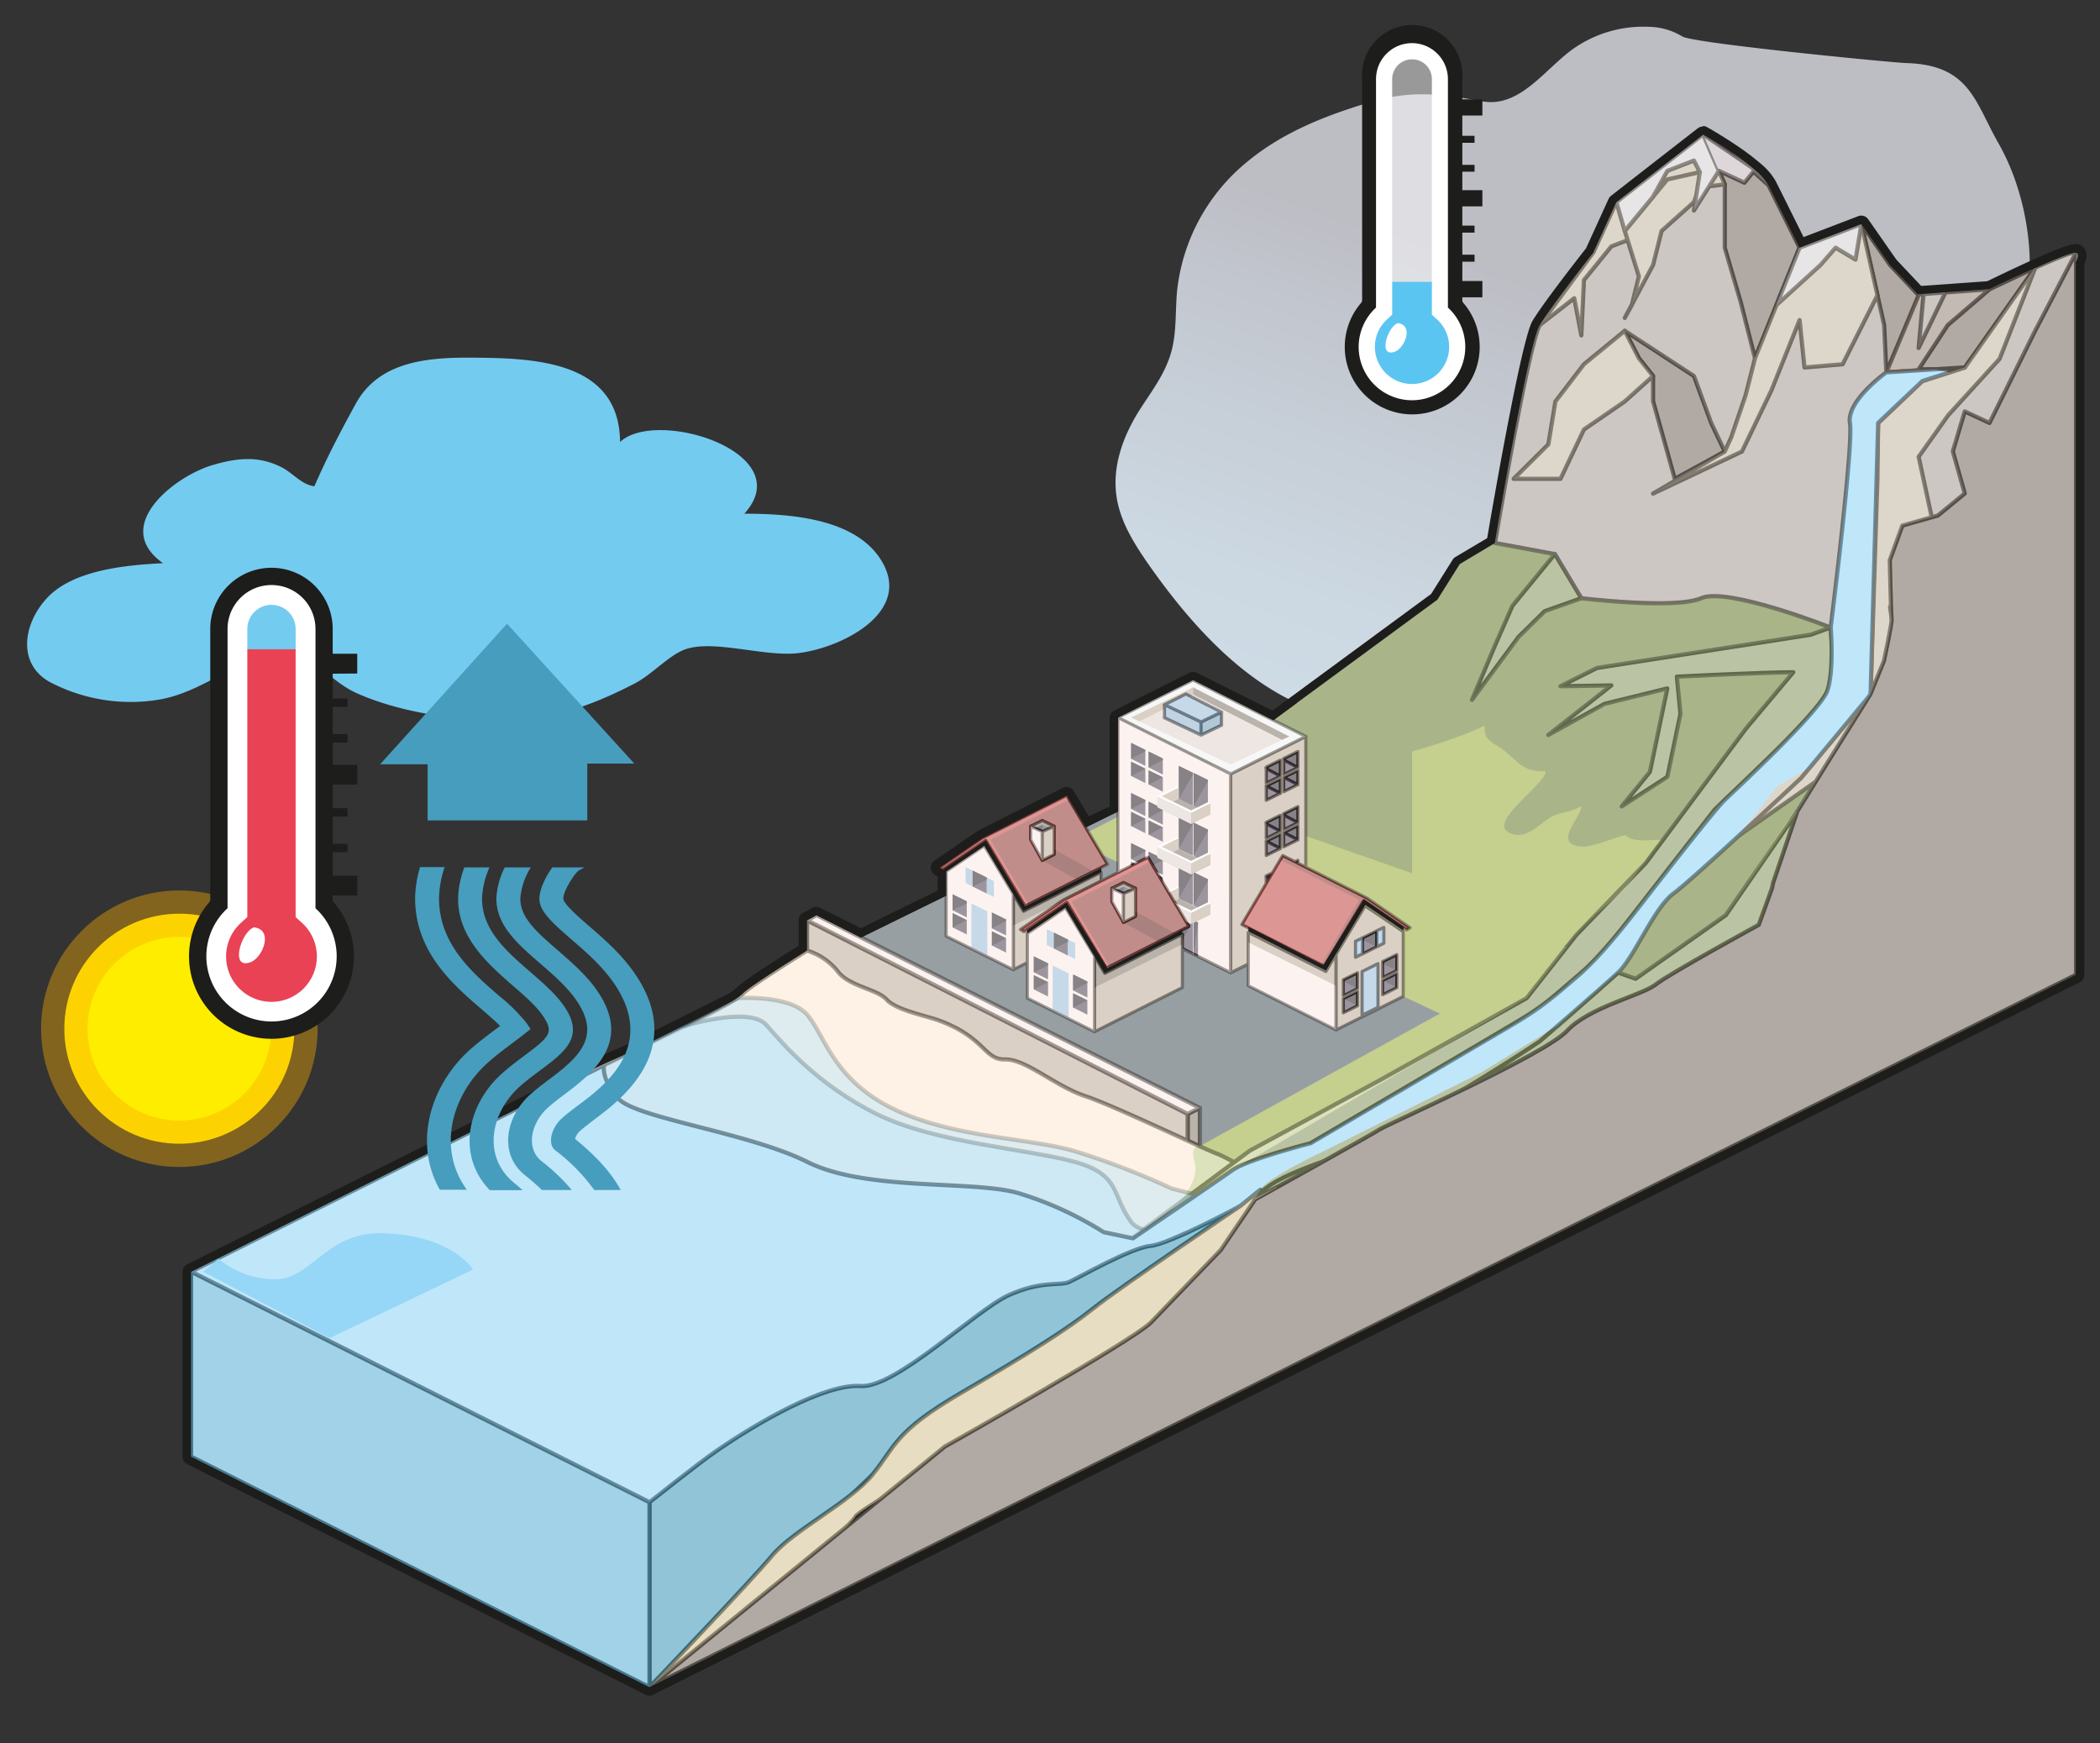 <svg xmlns="http://www.w3.org/2000/svg" xmlns:xlink="http://www.w3.org/1999/xlink" viewBox="0 0 501.49 416.3"><rect x="0" y="0" width="501.49" height="416.3" fill="#333333" stroke="none"/><defs><style>.cls-1{isolation:isolate;}.cls-2{fill:url(#Dégradé_sans_nom_31);}.cls-3{fill:#989fa2;}.cls-4{fill:#c1b19e;}.cls-5{fill:#faebe6;}.cls-6{fill:#c5cf8e;}.cls-7{fill:#a9b488;}.cls-8{fill:#8b8173;}.cls-9{fill:#fbe9d3;}.cls-10{fill:#aba29b;}.cls-11{fill:#8c9c69;}.cls-12,.cls-16{fill:#96d6f7;}.cls-13{fill:#9b8c81;}.cls-14{fill:#7c7067;}.cls-15{fill:#c7baa7;}.cls-16,.cls-26,.cls-44{opacity:0.5;}.cls-17{fill:#479dbd;}.cls-18{fill:#d6c79a;}.cls-19{fill:#63b4d9;}.cls-20{fill:#d7d4d4;}.cls-21{fill:#c6bcc0;}.cls-22{opacity:0.4;mix-blend-mode:multiply;}.cls-23,.cls-24,.cls-38,.cls-44{fill:#fff;}.cls-23,.cls-25,.cls-38,.cls-39{stroke:#1d1d1b;stroke-linecap:round;stroke-linejoin:round;}.cls-25,.cls-39,.cls-41{fill:none;}.cls-27{fill:#f2f2f2;}.cls-28{fill:#5b4f5d;}.cls-29{fill:#362e36;}.cls-30{fill:#e2d5d1;}.cls-31{fill:#a0c0da;}.cls-32{fill:#98b6cf;}.cls-33{fill:#7fa3bb;}.cls-34{fill:#c5524f;}.cls-35{fill:#98413d;}.cls-36{fill:#6f2f2a;}.cls-37{fill:#1d1d1b;}.cls-38,.cls-39{stroke-width:0.75px;}.cls-40{fill:#ffed00;}.cls-41{stroke:#f8ac00;stroke-miterlimit:10;stroke-opacity:0.4;stroke-width:11.1px;}.cls-42{fill:#74cbf0;}.cls-43{fill:#e94255;}.cls-45{fill:#5bc5f2;}</style><linearGradient id="Dégradé_sans_nom_31" x1="375.96" y1="230.95" x2="432.43" y2="40.51" gradientTransform="matrix(0.61, 0.02, 0.02, 0.68, 115.86, 35.88)" gradientUnits="userSpaceOnUse"><stop offset="0" stop-color="#cfdee9"/><stop offset="0.32" stop-color="#ccd8e2"/><stop offset="0.77" stop-color="#c3c8d0"/><stop offset="1" stop-color="#bdbdc4"/></linearGradient></defs><g class="cls-1"><g id="Calque_1" data-name="Calque 1"><path class="cls-2" d="M327.19,24.4c-10.45,3.13-20.85,7.13-29.49,14.35a46.09,46.09,0,0,0-16.61,30.76c-.43,4.64-.12,9.48-1.22,13.9-1.42,5.75-5,10.15-8,14.92-3.61,5.85-6.39,13.07-5.19,20.54.94,5.88,4.2,11,7.52,15.8,10.15,14.5,22.44,27.92,37.31,34a23.91,23.91,0,0,0,8.24,2.06c5.18.18,9.94-2.28,14.73-4.15,8-3.14,16.56-4.69,24.62-7.75,18.27-6.93,33.56-21.36,51.95-27.91,17.43-6.2-4.34-8.21,13.66-12.29,2.12-.48,11.85-8.9,13.15-10.84,1.64-2.44,15.54-7.71,15.09-10.93-1.62-11.36,7.68,20,4.12,9s24.07-8.12,27.48-39.88c.64-6-.49-19.78-7.29-31.74-5.7-10-6.88-18.76-22.08-19.18-2.9-.08-50.94-4.72-53.45-6.36a15.83,15.83,0,0,0-8.09-2.3,29.07,29.07,0,0,0-18.38,5.57C368.54,17,362.73,25.8,353.93,24.19,344.07,22.39,336.93,21.49,327.19,24.4Z"/><polygon class="cls-3" points="277.65 188.5 185.81 233.6 285.05 282.54 382.14 228.44 277.65 188.5 277.65 188.5"/><polygon class="cls-4" points="192.67 230.6 192.67 219.79 283.61 266.04 283.61 277.53 192.67 230.6"/><polygon class="cls-5" points="192.67 219.79 194.96 218.54 286.49 264.6 283.61 266.04 192.67 219.79"/><polygon class="cls-6" points="348.6 244.29 255.91 200.71 365.66 144.4 475.08 198.77 348.6 244.29"/><path class="cls-7" d="M371.26,132.34l-7.43-6.76-15.23,9.11-5.36,8.52-62.1,45.64,65.49,23s10.83,13.77,13,15.91,26.66,4.51,26.66,4.51l2.51,8.59,20.4-18,17.5-26.58,12.84-13.17,10.91-8.36,3.78-10L474,155.26Z"/><polygon class="cls-8" points="283.61 274.81 283.61 266.06 286.49 264.6 286.49 273.72 283.61 274.81"/><path class="cls-9" d="M192.67,227a15,15,0,0,1,7.29,4.94c2.61,3.62,9.42,4.25,11.72,6.79s9.51,3.88,12.5,5c11,4.07,10.73,9.43,15.73,9.28s11.79,6.27,19.13,8.75,26.65,11.86,31.64,13.81,22.15,13.29,26.67,14.85,13.74,4.3,13.74,4.3L190.58,329.86l-63.3-44.15,7.63-26.57s3-2.29,11.91-6.25c19.7-8.73,29-14,30.57-15.68S192.67,227,192.67,227Z"/><path class="cls-10" d="M357,129.69s8-47.55,10.69-52,12.82-17.36,12.82-17.36l5.47-12,20.71-16.15s13.29,7.42,15.63,12.11,7.42,14.93,7.42,14.93l14.77-5.65,10.83,17,19.78-1.42s18.7-9.2,20.66-8.81-2,5.06-2,5.06-12.39,54.84-18.7,60.24S474,155.26,474,155.26l-4.3,7.49L438.3,167l-1.17-17.1s-24.62-9.73-30.87-7-28.68,0-28.68,0l-6.32-10.54Z"/><polygon class="cls-11" points="371.26 132.34 361.13 144.7 356.96 154.17 351.46 167.16 362.6 152.09 368.84 145.97 377.58 142.88 371.26 132.34"/><path class="cls-11" d="M381.35,159.53l51-7.92,4.79-1.74L438.3,167s-5.08-5.7-6.55-6.29-31.36.94-31.36.94l.86,8.84-3.12,15.07-10.92,7.08,6.74-8.24,4.18-20-15,3.7-13.41,7.42,15.05-11.83-12.15.2Z"/><polygon class="cls-11" points="438.3 166.97 430.88 172.76 409.39 193.4 382.14 228.44 367.65 240.86 345.31 254.06 309.94 274.81 294.31 279.46 258.91 304.07 298.4 274.81 329.47 257.97 364.52 238.37 376.38 223.29 392.98 206.1 416.81 174.11 433.56 154.17 438.3 166.97"/><path class="cls-6" d="M355.4,225.6l1.56,9.2-70.47,38.92s-2.45-.42-1.22,3.81c3,10.52-26.36,26.54-26.36,26.54l35.4-24.61,70.21-41.09,9.64-12.25-18.35-2.83Z"/><path class="cls-12" d="M450.41,89s-9.55,6.8-8.68,12.11-4.6,48.81-4.6,48.81.84,10.13-.77,15-22.29,24-24.63,26.28S398.56,207.32,393.4,214s-11.15,14.39-16.68,19.13-8.39,7.36-15.6,11.63-48.2,28.34-48.2,28.34-14.91,3.83-18.61,6.4-45.09,30.87-45.09,30.87l1.64.41a338.25,338.25,0,0,1,35.44-17.59c19.47-8.2,9.45-8.55,29.12-15.62s52.23-28.87,52.23-28.87,14.78-12.78,18.68-16.39,8.6-15.5,13.29-18.93,30.47-27.6,30.47-27.6l16.56-19.89,1.81-64.79,10.55-10,10.16-3.27Z"/><polygon class="cls-13" points="450.41 88.95 455.3 70.52 459.31 70.23 458.13 83.12 464.53 69.85 475.08 69.09 469.17 87.78 450.41 88.95"/><polygon class="cls-14" points="465.1 77.64 458.13 88.22 462.14 88.22 465.54 88.95 469.17 87.78 485.99 63.95 475.08 69.09 465.1 77.64"/><polygon class="cls-14" points="406.65 32.13 411.83 44.05 411.83 59.17 415.64 72.17 419.05 85.59 429.7 59.17 422.28 44.24 413.36 36.28 406.65 32.13"/><polygon class="cls-14" points="444.47 53.52 449.89 77.64 450.41 88.95 458.13 70.52 451.3 63.29 444.47 53.52"/><polygon class="cls-14" points="387.95 79.02 404.48 89.82 408.6 101.06 411.83 107.85 399.89 114.38 394.71 95.81 394.71 89.82 391.33 85.59 387.95 79.02"/><polygon class="cls-15" points="387.95 79.02 378.2 87.01 371.39 95.9 369.7 106.14 361.42 114.38 372.6 114.38 378.2 102.59 387.95 95.9 394.71 89.82 391.33 85.59 387.95 79.02"/><polygon class="cls-15" points="411.83 44.05 398.12 45.8 391.33 56.35 384.75 58.86 378.2 66.9 377.58 80.12 375.89 71.23 367.65 77.64 380.47 60.28 385.94 48.28 406.65 32.13 411.83 44.05"/><polygon class="cls-15" points="387.95 55.18 391.33 66.02 389.64 72.87 387.95 75.94 394.71 63.29 396.74 55.18 404.48 48.28 407.24 40.82 398.12 42.87 387.95 55.18"/><polygon class="cls-15" points="429.7 59.17 419.05 85.59 416.81 94.43 413.38 104.45 411.83 107.85 394.71 117.89 415.93 107.85 422.96 93.26 429.7 76.45 430.88 87.78 439.97 87.01 448.29 70.52 444.47 53.52 429.7 59.17"/><polygon class="cls-15" points="469.17 87.78 459.01 91.05 448.46 101.06 448.29 114.38 446.65 165.85 454.27 164.82 451.3 145.03 457.91 129.03 462.75 130.49 458.13 109.1 465.16 99.21 477.47 85.7 485.99 63.95 469.17 87.78"/><polygon class="cls-15" points="446.65 165.85 432.05 183.39 429.56 184.83 424.39 187.82 415.14 199.61 450.5 174.78 454.27 164.82 450.41 160.25 446.65 165.85"/><path class="cls-11" d="M412.08,218.58l-21.54,15.18-4.21-1.49L372,244.89l-18.35,11.26-37.37,18.66s-13.82,6.54-15.36,9.34a9.6,9.6,0,0,1-4.81,3.9h0l14.43-7.47L420,226.75l9.27-33Z"/><path class="cls-6" d="M337.21,209.19c1.83.94,3.74,3.19,5.66,4.72,2.42,1.92,3.68,4.65,5.8,6.77,4.44,4.45,9.95,4.39,15.67,5.92,7.4,2,7.92.87,12.61-4.29,3.42-3.76,8-6.81,11.26-10.53,3.13-3.54,5.35-7.7,8.53-11.18-2.54-.16-6.67.77-8.56-1.19-2.63.56-8.1,3.07-10.8,2.74-6.6-.8.09-6.6.3-9.72-1.8,1.3-4.05,1.35-6.22,2.17-3.11,1.17-6,5.5-9.81,4.68-8.35-1.82,7.54-11.79,7.47-15.13-5.26.36-6.6-2.29-9.89-4.91-2.34-1.86-5.19-2.27-4.63-6-5.75,2.94-17.39,6.23-17.39,6.23Z"/><path class="cls-16" d="M176.27,238.37s12.24-.81,16.4,3.92,6.11,15.27,20.18,22.31,32.37,7.12,43.34,10.21a179.61,179.61,0,0,1,23.56,9.05l16.36,4.19L155.05,358.78,45.58,303.72Z"/><path class="cls-16" d="M162.41,245.3s16.39-5.25,20.55-.52S195.16,259,209.23,266s36.51,8.4,47.48,11.49,8.61,7.84,13.37,14.29,26-3.77,26-3.77L155.05,358.78,45.58,303.72Z"/><path class="cls-12" d="M144.13,254.45s-.79,3.18,3.37,7.91,31.11,8.13,45.17,15.17,39.3,4.32,50.27,7.41a83.4,83.4,0,0,1,20.5,9.37l14.21,3-122.6,61.48L45.58,303.72Z"/><path class="cls-17" d="M296.11,288.05s-16.74,9.08-21.43,9.52-17.22,7.64-19.41,8.62-6.63-.4-14.45,3.16-27,22.27-35.39,21.68-24.43,8.6-34.59,15.63c-4.24,2.94-15.79,12.12-15.79,12.12v44.15s49.79-47.48,53.31-50.8,6-11.33,24.42-19.34,26.57-12.5,29.89-17.19S296.11,288.05,296.11,288.05Z"/><path class="cls-18" d="M155.05,402.93s24.2-25.31,29.28-31.41,18.46-12.62,24-19.39,5.11-10.16,21.21-19.53,25.4-15.24,31.49-20.13,35.05-24.42,35.05-24.42l4.81-3.9s-13.08,24.65-14.43,26.59S273.1,326.37,266,329.09s-31.12,9.75-38,16.4-23.12,15.24-23.81,16.8-31.27,31.72-34,33.1Z"/><path class="cls-14" d="M486,79l-10.9,22-5.91-2.75-2.85,9.53,2.85,10-6.42,5.28-8.48,2.41-3,8.25s.29,13.14.43,14.08-1.84,10-1.84,10l-3.24,8-10.3,16.42-7.12,11.49-5.78,17.05-.3,1.38L420,220.88s-21.45,11.72-24.61,14.24-15.87,5.38-21.19,11.08-43,22.35-44.69,23.5-29.78,16.76-29.78,16.76l-8.23,12.09S279,311.5,274.84,315.8s-49.26,29.69-49.26,29.69l-70.53,57.44L495.74,232.79V60.28Z"/><polygon class="cls-19" points="45.58 303.72 45.58 347.87 155.05 402.93 155.05 358.78 45.58 303.72"/><polygon class="cls-20" points="406.65 32.13 393.79 42.16 385.94 48.28 387.95 55.18 394.71 46.99 398.13 40.82 404.48 38.37 405.88 41.13 404.48 50.3 410.43 40.82 406.65 32.13"/><polyline class="cls-21" points="410.43 40.82 416.52 43.65 419.05 40.55 406.65 32.13"/><polygon class="cls-20" points="429.7 59.17 424.18 72.87 434.71 63.29 438.3 59.17 443.05 62.03 444.47 53.52 429.7 59.17"/><g class="cls-22"><polygon class="cls-23" points="192.72 230.58 192.72 219.76 283.66 266.02 283.66 277.51 192.72 230.58"/><polygon class="cls-24" points="192.72 219.76 195.01 218.52 286.54 264.58 283.66 266.02 192.72 219.76"/><polygon class="cls-25" points="192.72 219.76 195.01 218.52 286.54 264.58 283.66 266.02 192.72 219.76"/><polygon class="cls-23" points="283.66 274.78 283.66 266.03 286.54 264.58 286.54 273.69 283.66 274.78"/><path class="cls-23" d="M192.72,227A15.13,15.13,0,0,1,200,231.9c2.61,3.63,9.42,4.26,11.72,6.8s9.51,3.88,12.5,5C235.28,247.76,235,253.11,240,253s11.79,6.27,19.13,8.75,26.65,11.86,31.64,13.82,22.15,13.28,26.67,14.84,13.74,4.3,13.74,4.3L190.63,329.84l-63.3-44.15L135,259.12s3-2.3,11.91-6.26c19.7-8.73,29-14,30.57-15.67S192.72,227,192.72,227Z"/><path class="cls-24" d="M357,129.67s8-47.56,10.69-52,12.82-17.37,12.82-17.37l5.47-12L406.7,32.1S420,39.53,422.33,44.22s7.42,14.92,7.42,14.92l14.77-5.65,10.83,17,19.78-1.42s18.7-9.21,20.66-8.82-2,5.07-2,5.07-12.39,54.83-18.7,60.23-1.06,29.68-1.06,29.68l-4.3,7.5-31.42,4.21-1.17-17.09s-24.62-9.73-30.87-7-28.68,0-28.68,0l-6.32-10.54Z"/><path class="cls-25" d="M357,129.67s8-47.56,10.69-52,12.82-17.37,12.82-17.37l5.47-12L406.7,32.1S420,39.53,422.33,44.22s7.42,14.92,7.42,14.92l14.77-5.65,10.83,17,19.78-1.42s18.7-9.21,20.66-8.82-2,5.07-2,5.07-12.39,54.83-18.7,60.23-1.06,29.68-1.06,29.68l-4.3,7.5-31.42,4.21-1.17-17.09s-24.62-9.73-30.87-7-28.68,0-28.68,0l-6.32-10.54Z"/><polygon class="cls-24" points="371.31 132.31 361.18 144.67 357.01 154.14 351.51 167.14 362.65 152.07 368.89 145.95 377.63 142.85 371.31 132.31"/><polygon class="cls-25" points="371.31 132.31 361.18 144.67 357.01 154.14 351.51 167.14 362.65 152.07 368.89 145.95 377.63 142.85 371.31 132.31"/><path class="cls-23" d="M437.18,149.85l-4.79,1.73-51,7.93-8.75,4.37,12.15-.2-15.05,11.84,13.41-7.43,15-3.69L394,184.34l-6.74,8.24,10.92-7.08,3.12-15.06-.86-8.85s19.56-1,27.81-1.06l-11.39,13.56-23.83,32-16.6,17.19-11.86,15.08-35.05,19.59-31.07,16.84L259,304.05l35.4-24.62L310,274.78,345.36,254l22.34-13.21,14.49-12.42,27.25-35,21.49-20.63,7.42-5.8Z"/><polygon class="cls-24" points="450.46 88.92 455.35 70.49 459.36 70.2 458.18 83.1 464.58 69.83 475.13 69.07 469.22 87.76 450.46 88.92"/><polygon class="cls-25" points="450.46 88.92 455.35 70.49 459.36 70.2 458.18 83.1 464.58 69.83 475.13 69.07 469.22 87.76 450.46 88.92"/><polygon class="cls-23" points="465.14 77.62 458.18 88.19 462.19 88.19 465.59 88.92 469.22 87.76 486.04 63.92 475.13 69.07 465.14 77.62"/><polygon class="cls-23" points="406.7 32.1 411.88 44.02 411.88 59.15 415.69 72.14 419.1 85.56 429.75 59.15 422.33 44.22 413.41 36.25 406.7 32.1"/><polygon class="cls-23" points="444.52 53.49 449.94 77.62 450.46 88.92 458.18 70.49 451.35 63.27 444.52 53.49"/><polygon class="cls-23" points="388 79 404.52 89.8 408.65 101.03 411.88 107.83 399.94 114.35 394.76 95.79 394.76 89.8 391.38 85.56 388 79"/><polygon class="cls-23" points="388 79 378.25 86.99 371.44 95.87 369.75 106.12 361.47 114.35 372.65 114.35 378.25 102.57 388 95.87 394.76 89.8 391.38 85.56 388 79"/><polygon class="cls-23" points="411.88 44.02 398.17 45.78 391.38 56.33 384.8 58.83 378.25 66.88 377.63 80.1 375.94 71.21 367.7 77.62 380.52 60.25 385.99 48.25 406.7 32.1 411.88 44.02"/><polygon class="cls-23" points="388 55.16 391.38 66 389.69 72.84 388 75.92 394.76 63.27 396.79 55.16 404.52 48.25 407.29 40.8 398.17 42.85 388 55.16"/><polygon class="cls-23" points="429.75 59.15 419.1 85.56 416.86 94.4 413.43 104.43 411.88 107.83 394.76 117.87 415.98 107.83 423.01 93.24 429.75 76.42 430.93 87.76 440.02 86.99 448.34 70.49 444.52 53.49 429.75 59.15"/><polygon class="cls-23" points="469.22 87.76 459.06 91.02 448.51 101.03 448.34 114.35 446.7 165.82 454.32 164.8 451.35 145.01 457.96 129 462.8 130.47 458.18 109.08 465.21 99.19 477.52 85.68 486.04 63.92 469.22 87.76"/><polygon class="cls-23" points="446.7 165.82 432.1 183.36 429.62 184.8 424.44 187.8 415.19 199.59 450.55 174.76 454.32 164.8 450.46 160.23 446.7 165.82"/><path class="cls-23" d="M412.13,218.55l-21.54,15.18-4.21-1.48-14.33,12.61L353.7,256.12l-37.37,18.66s-13.82,6.55-15.36,9.34a9.54,9.54,0,0,1-4.81,3.9h0l14.43-7.47L420,226.72l9.27-33Z"/><path class="cls-23" d="M278,290.81l-19,13.24S270.14,298,278,290.81Z"/><g class="cls-26"><path class="cls-24" d="M176.32,238.35s12.24-.82,16.4,3.92,6.11,15.26,20.18,22.31,32.37,7.11,43.34,10.2a179.61,179.61,0,0,1,23.56,9.05L296.16,288,155.1,358.76,45.63,303.69Z"/><path class="cls-25" d="M176.32,238.35s12.24-.82,16.4,3.92,6.11,15.26,20.18,22.31,32.37,7.11,43.34,10.2a179.61,179.61,0,0,1,23.56,9.05L296.16,288,155.1,358.76,45.63,303.69Z"/></g><g class="cls-26"><path class="cls-24" d="M162.46,245.28s16.39-5.26,20.55-.52S195.21,259,209.28,266s36.51,8.4,47.48,11.49,8.61,7.83,13.37,14.29,26-3.78,26-3.78L155.1,358.76,45.63,303.69Z"/><path class="cls-25" d="M162.46,245.28s16.39-5.26,20.55-.52S195.21,259,209.28,266s36.51,8.4,47.48,11.49,8.61,7.83,13.37,14.29,26-3.78,26-3.78L155.1,358.76,45.63,303.69Z"/></g><path class="cls-24" d="M450.46,88.92s-9.55,6.8-8.68,12.11-4.6,48.82-4.6,48.82.84,10.12-.77,15-22.29,24-24.63,26.28-13.17,16.18-18.33,22.82-11.15,14.38-16.68,19.12-8.39,7.37-15.6,11.63S313,273,313,273s-14.91,3.82-18.61,6.39c-1.84,1.29-13.05,9-23.83,16.33l-7-1.48a83.58,83.58,0,0,0-20.5-9.36c-11-3.09-36.2-.37-50.27-7.41s-41-10.44-45.17-15.17-3.37-7.92-3.37-7.92L45.63,303.69,155.1,358.76l95.81-48.05h0l26.79-13.43-.49-.11c2.92-1.35,6-2.71,9.14-4,19.47-8.21,9.45-8.55,29.12-15.62s52.23-28.87,52.23-28.87,14.78-12.78,18.68-16.39,8.6-15.51,13.29-18.94,30.47-27.59,30.47-27.59l16.56-19.9L448.51,101l10.55-10,10.16-3.26Z"/><path class="cls-25" d="M450.46,88.92s-9.55,6.8-8.68,12.11-4.6,48.82-4.6,48.82.84,10.12-.77,15-22.29,24-24.63,26.28-13.17,16.18-18.33,22.82-11.15,14.38-16.68,19.12-8.39,7.37-15.6,11.63S313,273,313,273s-14.91,3.82-18.61,6.39c-1.84,1.29-13.05,9-23.83,16.33l-7-1.48a83.58,83.58,0,0,0-20.5-9.36c-11-3.09-36.2-.37-50.27-7.41s-41-10.44-45.17-15.17-3.37-7.92-3.37-7.92L45.63,303.69,155.1,358.76l95.81-48.05h0l26.79-13.43-.49-.11c2.92-1.35,6-2.71,9.14-4,19.47-8.21,9.45-8.55,29.12-15.62s52.23-28.87,52.23-28.87,14.78-12.78,18.68-16.39,8.6-15.51,13.29-18.94,30.47-27.59,30.47-27.59l16.56-19.9L448.51,101l10.55-10,10.16-3.26Z"/><path class="cls-23" d="M296.16,288s-16.74,9.08-21.43,9.53-17.22,7.64-19.41,8.61-6.63-.39-14.45,3.16-27,22.28-35.39,21.69-24.43,8.6-34.59,15.63c-4.24,2.93-15.79,12.12-15.79,12.12V402.9s49.79-47.47,53.31-50.79,6.05-11.33,24.42-19.34,26.57-12.51,29.89-17.19S296.16,288,296.16,288Z"/><path class="cls-23" d="M155.1,402.9s24.2-25.3,29.28-31.4,18.46-12.62,24-19.39,5.11-10.16,21.21-19.54,25.4-15.24,31.49-20.12S296.16,288,296.16,288l4.81-3.9s-13.08,24.66-14.43,26.59-13.39,15.63-20.46,18.36-31.12,9.75-38,16.39-23.12,15.25-23.81,16.81S173,394,170.18,395.36Z"/><path class="cls-23" d="M486,79l-10.9,22-5.91-2.75-2.85,9.54,2.85,10.05-6.42,5.27-8.48,2.41-3,8.25s.29,13.15.43,14.09-1.84,10-1.84,10l-3.24,7.95-10.3,16.43-7.12,11.48-5.78,17.06-.3,1.38L420,220.85s-21.45,11.72-24.61,14.25-15.87,5.37-21.19,11.07-42.95,22.35-44.69,23.51-29.78,16.75-29.78,16.75l-8.23,12.1s-12.45,12.94-16.62,17.24-49.26,29.69-49.26,29.69L155.1,402.9,495.79,232.77V60.25Z"/><polygon class="cls-23" points="45.63 303.69 45.63 347.84 155.1 402.9 155.1 358.75 45.63 303.69"/><polygon class="cls-23" points="406.7 32.1 393.84 42.13 385.99 48.25 388 55.16 394.76 46.97 398.18 40.8 404.52 38.34 405.93 41.1 404.52 50.28 410.48 40.8 406.7 32.1"/><polyline class="cls-23" points="410.48 40.8 416.57 43.63 419.1 40.52 406.7 32.1"/><polygon class="cls-23" points="429.75 59.15 424.23 72.84 434.76 63.27 438.35 59.15 443.1 62 444.52 53.49 429.75 59.15"/></g><polygon class="cls-5" points="293.91 232.29 266.96 218.81 284.89 209.85 311.84 223.32 293.91 232.29"/><polygon class="cls-27" points="293.91 184.84 266.96 171.36 284.89 162.4 311.84 175.88 293.91 184.84"/><polygon class="cls-5" points="266.96 171.36 266.96 218.81 293.91 232.29 293.91 184.84 266.96 171.36"/><polygon class="cls-4" points="293.91 184.84 293.91 232.29 311.84 223.32 311.84 175.88 293.91 184.84"/><polygon class="cls-28" points="270.12 181.21 270.12 177.41 273.51 179.08 273.51 182.91 270.12 181.21"/><polygon class="cls-28" points="270.12 185.31 270.12 181.9 273.51 183.56 273.51 187 270.12 185.31"/><polygon class="cls-29" points="270.12 181.21 273.51 179.42 273.51 179.08 270.12 177.41 270.12 181.21"/><polygon class="cls-29" points="270.12 181.9 270.12 185.31 273.51 183.56 270.12 181.9"/><polygon class="cls-28" points="270.12 193.18 270.12 189.38 273.51 191.04 273.51 194.88 270.12 193.18"/><polygon class="cls-28" points="270.12 197.27 270.12 193.87 273.51 195.53 273.51 198.97 270.12 197.27"/><polygon class="cls-29" points="270.12 193.18 273.51 191.39 273.51 191.04 270.12 189.38 270.12 193.18"/><polygon class="cls-29" points="270.12 193.87 270.12 197.27 273.51 195.53 270.12 193.87"/><polygon class="cls-28" points="270.12 205.15 270.12 201.35 273.51 203.01 273.51 206.84 270.12 205.15"/><polygon class="cls-28" points="270.12 209.24 270.12 205.84 273.51 207.5 273.51 210.94 270.12 209.24"/><polygon class="cls-29" points="270.12 205.15 273.51 203.36 273.51 203.01 270.12 201.35 270.12 205.15"/><polygon class="cls-29" points="270.12 205.84 270.12 209.24 273.51 207.5 270.12 205.84"/><polygon class="cls-28" points="270.12 216.77 270.12 212.97 273.51 214.63 273.51 218.46 270.12 216.77"/><polygon class="cls-29" points="270.12 216.77 273.51 214.98 273.51 214.63 270.12 212.97 270.12 216.77"/><polygon class="cls-28" points="274.3 183.27 274.3 179.47 277.69 181.13 277.69 184.97 274.3 183.27"/><polygon class="cls-28" points="274.3 187.36 274.3 183.96 277.69 185.62 277.69 189.06 274.3 187.36"/><polygon class="cls-29" points="274.3 183.27 277.69 181.48 277.69 181.13 274.3 179.47 274.3 183.27"/><polygon class="cls-29" points="274.3 183.96 274.3 187.36 277.69 185.62 274.3 183.96"/><polygon class="cls-28" points="309.95 183.28 309.95 179.48 306.56 181.15 306.56 184.97 309.95 183.28"/><polygon class="cls-28" points="309.95 187.37 309.95 183.97 306.56 185.63 306.56 189.07 309.95 187.37"/><polygon class="cls-29" points="309.95 183.28 306.56 181.49 306.56 181.15 309.95 179.48 309.95 183.28"/><polygon class="cls-29" points="309.95 183.97 309.95 187.37 306.56 185.63 309.95 183.97"/><polygon class="cls-28" points="305.77 185.34 305.77 181.54 302.38 183.21 302.38 187.03 305.77 185.34"/><polygon class="cls-28" points="305.77 189.43 305.77 186.03 302.38 187.69 302.38 191.13 305.77 189.43"/><polygon class="cls-29" points="305.77 185.34 302.38 183.55 302.38 183.21 305.77 181.54 305.77 185.34"/><polygon class="cls-29" points="305.77 186.03 305.77 189.43 302.38 187.69 305.77 186.03"/><polygon class="cls-28" points="309.95 196.45 309.95 192.65 306.56 194.32 306.56 198.15 309.95 196.45"/><polygon class="cls-28" points="309.95 200.55 309.95 197.14 306.56 198.81 306.56 202.24 309.95 200.55"/><polygon class="cls-29" points="309.95 196.45 306.56 194.66 306.56 194.32 309.95 192.65 309.95 196.45"/><polygon class="cls-29" points="309.95 197.14 309.95 200.55 306.56 198.81 309.95 197.14"/><polygon class="cls-28" points="305.77 198.51 305.77 194.71 302.38 196.38 302.38 200.21 305.77 198.51"/><polygon class="cls-28" points="305.77 202.61 305.77 199.2 302.38 200.87 302.38 204.3 305.77 202.61"/><polygon class="cls-29" points="305.77 198.51 302.38 196.72 302.38 196.38 305.77 194.71 305.77 198.51"/><polygon class="cls-29" points="305.77 199.2 305.77 202.61 302.38 200.87 305.77 199.2"/><polygon class="cls-28" points="309.95 209.28 309.95 205.48 306.56 207.14 306.56 210.97 309.95 209.28"/><polygon class="cls-28" points="309.95 213.37 309.95 209.97 306.56 211.63 306.56 215.07 309.95 213.37"/><polygon class="cls-29" points="309.95 209.28 306.56 207.49 306.56 207.14 309.95 205.48 309.95 209.28"/><polygon class="cls-29" points="309.95 209.97 309.95 213.37 306.56 211.63 309.95 209.97"/><polygon class="cls-28" points="305.77 211.34 305.77 207.54 302.38 209.2 302.38 213.03 305.77 211.34"/><polygon class="cls-28" points="305.77 215.43 305.77 212.03 302.38 213.69 302.38 217.13 305.77 215.43"/><polygon class="cls-29" points="305.77 211.34 302.38 209.55 302.38 209.2 305.77 207.54 305.77 211.34"/><polygon class="cls-29" points="305.77 212.03 305.77 215.43 302.38 213.69 305.77 212.03"/><polygon class="cls-28" points="274.3 195.24 274.3 191.44 277.69 193.1 277.69 196.94 274.3 195.24"/><polygon class="cls-28" points="274.3 199.33 274.3 195.93 277.69 197.59 277.69 201.03 274.3 199.33"/><polygon class="cls-29" points="274.3 195.24 277.69 193.45 277.69 193.1 274.3 191.44 274.3 195.24"/><polygon class="cls-29" points="274.3 195.93 274.3 199.33 277.69 197.59 274.3 195.93"/><polygon class="cls-28" points="274.3 207.21 274.3 203.41 277.69 205.07 277.69 208.9 274.3 207.21"/><polygon class="cls-28" points="274.3 211.3 274.3 207.9 277.69 209.56 277.69 213 274.3 211.3"/><polygon class="cls-29" points="274.3 207.21 277.69 205.42 277.69 205.07 274.3 203.41 274.3 207.21"/><polygon class="cls-29" points="274.3 207.9 274.3 211.3 277.69 209.56 274.3 207.9"/><polygon class="cls-28" points="274.3 218.83 274.3 215.03 277.69 216.69 277.69 220.52 274.3 218.83"/><polygon class="cls-29" points="274.3 218.83 277.69 217.04 277.69 216.69 274.3 215.03 274.3 218.83"/><polygon class="cls-28" points="281.51 190.92 281.51 182.91 284.9 184.57 284.9 192.5 281.51 190.92"/><polygon class="cls-29" points="281.51 190.8 284.9 184.92 284.9 184.57 281.51 182.91 281.51 190.8"/><polygon class="cls-28" points="285.06 192.61 285.06 184.59 288.45 186.26 288.45 194.19 285.06 192.61"/><polygon class="cls-29" points="285.06 192.49 288.45 186.6 288.45 186.26 285.06 184.59 285.06 192.49"/><polygon class="cls-28" points="281.51 202.78 281.51 194.77 284.9 196.43 284.9 204.36 281.51 202.78"/><polygon class="cls-29" points="281.51 202.66 284.9 196.78 284.9 196.43 281.51 194.77 281.51 202.66"/><polygon class="cls-28" points="285.06 204.47 285.06 196.45 288.45 198.12 288.45 206.04 285.06 204.47"/><polygon class="cls-29" points="285.06 204.35 288.45 198.46 288.45 198.12 285.06 196.45 285.06 204.35"/><polygon class="cls-28" points="281.51 214.63 281.51 206.62 284.9 208.29 284.9 216.21 281.51 214.63"/><polygon class="cls-29" points="281.51 214.51 284.9 208.63 284.9 208.29 281.51 206.62 281.51 214.51"/><polygon class="cls-28" points="285.06 216.32 285.06 208.31 288.45 209.97 288.45 217.9 285.06 216.32"/><polygon class="cls-29" points="285.06 216.2 288.45 210.32 288.45 209.97 285.06 208.31 285.06 216.2"/><polygon class="cls-28" points="281.51 226.11 281.51 218.09 284.9 219.76 284.9 227.78 281.51 226.11"/><polygon class="cls-29" points="281.51 225.99 284.9 220.1 284.9 219.76 281.51 218.09 281.51 225.99"/><polygon class="cls-28" points="285.06 227.94 285.06 219.78 286.09 220.29 286.09 228.41 285.06 227.94"/><polygon class="cls-29" points="285.06 227.67 286.09 220.64 286.09 220.3 285.06 219.78 285.06 227.67"/><polygon class="cls-8" points="284.44 196.73 276.88 193.02 281.5 190.71 289.07 194.46 284.44 196.73"/><polygon class="cls-30" points="276.38 190.14 276.38 192.78 284.44 196.78 284.44 194.14 276.38 190.14"/><polygon class="cls-4" points="284.44 194.14 289.07 191.83 289.07 194.46 284.44 196.78 284.44 194.14"/><polygon class="cls-24" points="281.01 187.83 276.38 190.14 284.44 194.14 289.07 191.83 288.52 191.55 284.44 193.53 277.4 190.14 281.51 188.08 281.01 187.83"/><polygon class="cls-4" points="281.51 188.08 281.5 190.71 280.06 191.43 277.4 190.14 281.51 188.08"/><polygon class="cls-8" points="284.44 208.78 276.88 205.08 281.5 202.76 289.07 206.51 284.44 208.78"/><polygon class="cls-30" points="276.38 202.2 276.38 204.83 284.44 208.83 284.44 206.2 276.38 202.2"/><polygon class="cls-4" points="284.44 206.2 289.07 203.88 289.07 206.51 284.44 208.83 284.44 206.2"/><polygon class="cls-24" points="281.01 199.88 276.38 202.2 284.44 206.2 289.07 203.88 288.52 203.61 284.44 205.58 277.4 202.2 281.51 200.13 281.01 199.88"/><polygon class="cls-4" points="281.51 200.13 281.5 202.76 280.06 203.48 277.4 202.2 281.51 200.13"/><polygon class="cls-8" points="284.44 220.63 276.88 216.92 281.5 214.61 289.07 218.36 284.44 220.63"/><polygon class="cls-30" points="276.38 214.04 276.38 216.68 284.44 220.68 284.44 218.04 276.38 214.04"/><polygon class="cls-4" points="284.44 218.04 289.07 215.73 289.07 218.36 284.44 220.68 284.44 218.04"/><polygon class="cls-24" points="281.01 211.73 276.38 214.04 284.44 218.04 289.07 215.73 288.52 215.45 284.44 217.43 277.4 214.04 281.51 211.98 281.01 211.73"/><polygon class="cls-4" points="281.51 211.98 281.5 214.61 280.06 215.33 277.4 214.04 281.51 211.98"/><polygon class="cls-4" points="270.12 171.36 284.9 164.14 284.9 165.9 272.18 172.29 270.12 171.36"/><polygon class="cls-8" points="284.9 164.14 307.89 175.88 306.13 176.7 284.9 165.9 284.9 164.14"/><polygon class="cls-30" points="272.18 172.29 293.91 182.58 306.13 176.7 284.9 165.9 272.18 172.29"/><polygon class="cls-31" points="278.08 171.39 286.81 175.52 291.72 173.16 283.19 168.82 278.08 171.39"/><polygon class="cls-31" points="278.08 168.3 286.81 172.43 291.72 170.07 283.19 165.73 278.08 168.3"/><polygon class="cls-32" points="278.08 168.3 278.08 171.39 286.81 175.52 286.81 172.43 278.08 168.3"/><polygon class="cls-33" points="286.81 172.43 286.81 175.52 291.72 173.16 291.72 170.07 286.81 172.43"/><polygon class="cls-4" points="244.43 217.61 241.98 213.47 241.98 231.57 262.96 221.01 262.96 208.26 244.43 217.61"/><polygon class="cls-34" points="264.5 206.4 254.73 189.91 234.56 200.1 224.29 207.17 225.13 207.67 235.39 200.69 244.78 216.38 264.5 206.4"/><polygon class="cls-5" points="235.05 201.94 235.05 201.94 225.94 208.09 225.94 223.56 241.98 231.57 241.98 213.47 235.05 201.94"/><polygon class="cls-31" points="231.98 226.16 231.98 215.74 235.78 217.62 235.78 228.06 231.98 226.16"/><polygon class="cls-28" points="227.48 217.38 227.48 213.57 230.87 215.24 230.87 219.07 227.48 217.38"/><polygon class="cls-28" points="236.87 221.71 236.87 217.91 240.26 219.57 240.26 223.4 236.87 221.71"/><polygon class="cls-28" points="227.48 221.47 227.48 218.06 230.87 219.73 230.87 223.16 227.48 221.47"/><polygon class="cls-28" points="236.87 225.8 236.87 222.4 240.26 224.06 240.26 227.5 236.87 225.8"/><polygon class="cls-28" points="232.26 211.71 232.26 207.91 235.66 209.57 235.66 213.4 232.26 211.71"/><polygon class="cls-31" points="230.58 210.86 230.58 207.08 232.26 207.89 232.26 211.71 230.58 210.86"/><polygon class="cls-31" points="235.66 213.37 235.66 209.58 237.35 210.4 237.35 214.21 235.66 213.37"/><polygon class="cls-8" points="241.98 215.56 241.98 221.02 262.96 210.65 262.96 208.26 244.43 217.61 241.98 213.47 241.98 215.56"/><polygon class="cls-29" points="232.26 211.71 235.65 210.1 235.66 209.57 232.26 207.89 232.26 211.71"/><polygon class="cls-29" points="227.48 217.38 230.87 215.74 230.87 215.24 227.48 213.57 227.48 217.38"/><polygon class="cls-29" points="227.48 218.06 230.87 219.73 230.87 219.73 227.48 221.47 227.48 218.06"/><polygon class="cls-29" points="236.87 221.71 240.26 219.92 240.26 219.57 236.87 217.91 236.87 221.71"/><polygon class="cls-29" points="236.87 222.4 236.87 225.8 240.26 224.06 236.87 222.4"/><polygon class="cls-35" points="236.5 200.51 255.35 190.96 264.5 206.4 245.61 215.96 236.5 200.51"/><polygon class="cls-5" points="246.12 200.49 246.12 197.3 248.89 198.56 248.89 205.48 246.12 200.49"/><polygon class="cls-4" points="248.89 198.56 251.75 197.3 251.75 204.03 248.89 205.48 248.89 198.56"/><polygon class="cls-8" points="246.12 197.3 248.89 195.93 251.75 197.3 248.89 198.56 246.12 197.3"/><polygon class="cls-28" points="247.12 197.76 248.94 196.94 250.72 197.76 248.89 198.56 247.12 197.76"/><polygon class="cls-29" points="248.94 196.94 248.94 198.56 247.12 197.76 248.94 196.94"/><polygon class="cls-36" points="248.89 205.48 256.93 209.91 260.88 207.91 251.75 202.82 251.75 204.03 248.89 205.48"/><polygon class="cls-4" points="263.84 232.43 261.38 228.28 261.38 246.39 282.36 235.83 282.36 223.07 263.84 232.43"/><polygon class="cls-34" points="283.91 221.22 274.14 204.72 253.96 214.92 243.7 221.98 244.53 222.48 254.79 215.5 264.18 231.19 283.91 221.22"/><polygon class="cls-5" points="254.45 216.76 254.45 216.76 245.35 222.91 245.35 238.37 261.38 246.39 261.38 228.28 254.45 216.76"/><polygon class="cls-31" points="251.38 240.97 251.38 230.55 255.19 232.44 255.19 242.88 251.38 240.97"/><polygon class="cls-28" points="246.88 232.19 246.88 228.39 250.28 230.06 250.28 233.89 246.88 232.19"/><polygon class="cls-28" points="256.27 236.52 256.27 232.72 259.67 234.39 259.67 238.22 256.27 236.52"/><polygon class="cls-28" points="246.88 236.28 246.88 232.88 250.28 234.54 250.28 237.98 246.88 236.28"/><polygon class="cls-28" points="256.27 240.62 256.27 237.21 259.67 238.88 259.67 242.31 256.27 240.62"/><polygon class="cls-28" points="251.67 226.52 251.67 222.72 255.06 224.39 255.06 228.22 251.67 226.52"/><polygon class="cls-31" points="249.98 225.68 249.98 221.89 251.67 222.71 251.67 226.52 249.98 225.68"/><polygon class="cls-31" points="255.06 228.18 255.06 224.4 256.75 225.21 256.75 229.03 255.06 228.18"/><polygon class="cls-8" points="261.38 230.37 261.38 235.83 282.36 225.47 282.36 223.07 263.84 232.43 261.38 228.28 261.38 230.37"/><polygon class="cls-29" points="251.67 226.52 255.05 224.92 255.06 224.39 251.67 222.71 251.67 226.52"/><polygon class="cls-29" points="246.88 232.19 250.28 230.55 250.28 230.06 246.88 228.39 246.88 232.19"/><polygon class="cls-29" points="246.88 232.88 250.28 234.54 250.28 234.54 246.88 236.28 246.88 232.88"/><polygon class="cls-29" points="256.27 236.52 259.67 234.73 259.67 234.39 256.27 232.72 256.27 236.52"/><polygon class="cls-29" points="256.27 237.21 256.27 240.62 259.67 238.88 256.27 237.21"/><polygon class="cls-35" points="255.91 215.32 274.76 205.77 283.91 221.22 265.01 230.77 255.91 215.32"/><polygon class="cls-5" points="265.52 215.3 265.52 212.12 268.29 213.37 268.29 220.29 265.52 215.3"/><polygon class="cls-4" points="268.29 213.37 271.16 212.12 271.16 218.84 268.29 220.29 268.29 213.37"/><polygon class="cls-8" points="265.52 212.12 268.29 210.74 271.16 212.12 268.29 213.37 265.52 212.12"/><polygon class="cls-28" points="266.52 212.57 268.34 211.76 270.12 212.57 268.29 213.37 266.52 212.57"/><polygon class="cls-29" points="268.34 211.76 268.34 213.37 266.52 212.57 268.34 211.76"/><polygon class="cls-36" points="268.29 220.29 276.34 224.73 280.29 222.72 271.16 217.64 271.16 218.84 268.29 220.29"/><polygon class="cls-5" points="316.62 232 319.07 227.85 319.07 245.96 298.09 235.4 298.09 222.65 316.62 232"/><polygon class="cls-35" points="296.55 220.79 306.32 204.3 326.5 214.49 336.76 221.55 335.93 222.06 325.66 215.07 316.27 230.76 296.55 220.79"/><polygon class="cls-4" points="326 216.33 326 216.33 335.11 222.48 335.11 237.95 319.07 245.96 319.07 227.85 326 216.33"/><polygon class="cls-31" points="329.07 240.55 329.07 230.13 325.27 232.01 325.27 242.45 329.07 240.55"/><polygon class="cls-28" points="333.57 231.76 333.57 227.96 330.18 229.63 330.18 233.46 333.57 231.76"/><polygon class="cls-28" points="324.18 236.09 324.18 232.29 320.79 233.96 320.79 237.79 324.18 236.09"/><polygon class="cls-28" points="333.57 235.86 333.57 232.45 330.18 234.12 330.18 237.55 333.57 235.86"/><polygon class="cls-28" points="324.18 240.19 324.18 236.78 320.79 238.45 320.79 241.88 324.18 240.19"/><polygon class="cls-28" points="328.79 226.09 328.79 222.29 325.39 223.96 325.39 227.79 328.79 226.09"/><polygon class="cls-31" points="330.47 225.25 330.47 221.47 328.79 222.28 328.79 226.09 330.47 225.25"/><polygon class="cls-31" points="325.39 227.75 325.39 223.97 323.7 224.78 323.7 228.6 325.39 227.75"/><polygon class="cls-4" points="319.07 229.94 319.07 235.4 298.09 225.04 298.09 222.65 316.62 232 319.07 227.85 319.07 229.94"/><polygon class="cls-29" points="328.79 226.09 325.41 224.49 325.39 223.96 328.79 222.28 328.79 226.09"/><polygon class="cls-29" points="333.57 231.76 330.18 230.13 330.18 229.63 333.57 227.96 333.57 231.76"/><polygon class="cls-29" points="333.57 232.45 330.18 234.12 330.18 234.12 333.57 235.86 333.57 232.45"/><polygon class="cls-29" points="324.18 236.09 320.79 234.3 320.79 233.96 324.18 232.29 324.18 236.09"/><polygon class="cls-29" points="324.18 236.78 324.18 240.19 320.79 238.45 324.18 236.78"/><polygon class="cls-34" points="324.55 214.89 305.7 205.34 296.55 220.79 315.44 230.34 324.55 214.89"/><path class="cls-37" d="M406.66,32.13s3.19,1.78,6.71,4.15h0a57,57,0,0,1,5.69,4.27h0a13.75,13.75,0,0,1,3.23,3.69c2.34,4.69,7.42,14.93,7.42,14.93l14.77-5.65,6.83,9.77,6.65,7,1.36-.09,5.22-.38,10.55-.76S480.63,66.37,486,64h0c4.28-1.94,8.46-3.68,9.6-3.68h.15c.86.17.58,1.18,0,2.25V232.79L155.06,402.93h0L45.59,347.87V303.72l89.76-44.88a76.88,76.88,0,0,1,11.48-5.95l4-1.8,24-12a13.38,13.38,0,0,0,2.56-1.88C179,235.5,192.68,227,192.68,227v-7.2l2.29-1.25,10.63,5.35,20.35-10v-5.8l9.11-6.14,9.34,15.62L263,208.26v-1l-18.19,9.17-9.37-15.7-10.26,7-.83-.5,10.26-7.07,20.17-10.19,4.52,7.63,7.71-3.79V171.36l17.93-9L304.08,172l39.17-28.78,5.36-8.52,8.36-5s8-47.55,10.69-52,12.82-17.36,12.82-17.36l5.47-12,7.85-6.12,12.86-10m0-2a2,2,0,0,0-1.23.42l-12.86,10-7.85,6.12a2.07,2.07,0,0,0-.59.75l-5.37,11.78c-1.32,1.68-10.27,13.09-12.82,17.39s-9.14,42.09-10.79,51.83L347.58,133a2,2,0,0,0-.67.65l-5.15,8.19-37.88,27.84-18.09-9a2,2,0,0,0-1.79,0l-17.92,9a2,2,0,0,0-1.11,1.78v21.15L260,194.93l-3.57-6a2,2,0,0,0-1.73-1,2.08,2.08,0,0,0-.9.21l-20.18,10.2a1.42,1.42,0,0,0-.23.14l-10.26,7.06a2,2,0,0,0,.1,3.36l.68.41v3.36l-18.34,9-9.74-4.9a2,2,0,0,0-.9-.22,1.93,1.93,0,0,0-.95.25L191.73,218a2,2,0,0,0-1,1.76v6.08c-4,2.52-13.27,8.36-14.76,10a11.3,11.3,0,0,1-2.06,1.48L150,249.29l-4,1.77a80.2,80.2,0,0,0-11.68,6.05L44.7,301.93a2,2,0,0,0-1.11,1.79v44.15a2,2,0,0,0,1.11,1.78l109.46,55.06a1.9,1.9,0,0,0,.9.22,2,2,0,0,0,.89-.21L496.64,234.58a2,2,0,0,0,1.11-1.79V63a3.81,3.81,0,0,0,.29-3.24,2.63,2.63,0,0,0-1.9-1.45,2.36,2.36,0,0,0-.54,0h0c-.67,0-1.92,0-10.43,3.85-4.56,2.06-9.3,4.37-10.61,5l-10.16.73-5.22.37-.42,0L452.86,62l-6.74-9.66a2,2,0,0,0-1.64-.85,1.94,1.94,0,0,0-.71.13l-13.07,5c-1.53-3.08-4.85-9.77-6.62-13.3a15.28,15.28,0,0,0-3.7-4.31,58.69,58.69,0,0,0-5.89-4.42c-3.55-2.39-6.72-4.16-6.85-4.24a2,2,0,0,0-1-.25Z"/><g class="cls-22"><polygon class="cls-38" points="293.91 232.29 266.96 218.81 284.89 209.85 311.84 223.32 293.91 232.29"/><polygon class="cls-38" points="293.91 184.84 266.96 171.36 284.89 162.4 311.84 175.88 293.91 184.84"/><polygon class="cls-38" points="266.96 171.36 266.96 218.81 293.91 232.29 293.91 184.84 266.96 171.36"/><polygon class="cls-38" points="293.91 184.84 293.91 232.29 311.84 223.32 311.84 175.88 293.91 184.84"/><polygon class="cls-24" points="309.95 183.28 309.95 179.48 306.56 181.15 306.56 184.97 309.95 183.28"/><polygon class="cls-39" points="309.95 183.28 309.95 179.48 306.56 181.15 306.56 184.97 309.95 183.28"/><polygon class="cls-24" points="309.95 187.37 309.95 183.97 306.56 185.63 306.56 189.07 309.95 187.37"/><polygon class="cls-39" points="309.95 187.37 309.95 183.97 306.56 185.63 306.56 189.07 309.95 187.37"/><polygon class="cls-38" points="309.95 183.28 306.56 181.49 306.56 181.15 309.95 179.48 309.95 183.28"/><polygon class="cls-38" points="309.95 183.97 309.95 187.37 306.56 185.63 309.95 183.97"/><polygon class="cls-24" points="305.77 185.34 305.77 181.54 302.38 183.21 302.38 187.03 305.77 185.34"/><polygon class="cls-39" points="305.77 185.34 305.77 181.54 302.38 183.21 302.38 187.03 305.77 185.34"/><polygon class="cls-24" points="305.77 189.43 305.77 186.03 302.38 187.69 302.38 191.13 305.77 189.43"/><polygon class="cls-39" points="305.77 189.43 305.77 186.03 302.38 187.69 302.38 191.13 305.77 189.43"/><polygon class="cls-38" points="305.77 185.34 302.38 183.55 302.38 183.21 305.77 181.54 305.77 185.34"/><polygon class="cls-38" points="305.77 186.03 305.77 189.43 302.38 187.69 305.77 186.03"/><polygon class="cls-24" points="309.95 196.45 309.95 192.65 306.56 194.32 306.56 198.15 309.95 196.45"/><polygon class="cls-39" points="309.95 196.45 309.95 192.65 306.56 194.32 306.56 198.15 309.95 196.45"/><polygon class="cls-24" points="309.95 200.55 309.95 197.14 306.56 198.81 306.56 202.24 309.95 200.55"/><polygon class="cls-39" points="309.95 200.55 309.95 197.14 306.56 198.81 306.56 202.24 309.95 200.55"/><polygon class="cls-38" points="309.95 196.45 306.56 194.66 306.56 194.32 309.95 192.65 309.95 196.45"/><polygon class="cls-38" points="309.95 197.14 309.95 200.55 306.56 198.81 309.95 197.14"/><polygon class="cls-24" points="305.77 198.51 305.77 194.71 302.38 196.38 302.38 200.21 305.77 198.51"/><polygon class="cls-39" points="305.77 198.51 305.77 194.71 302.38 196.38 302.38 200.21 305.77 198.51"/><polygon class="cls-24" points="305.77 202.61 305.77 199.2 302.38 200.87 302.38 204.3 305.77 202.61"/><polygon class="cls-39" points="305.77 202.61 305.77 199.2 302.38 200.87 302.38 204.3 305.77 202.61"/><polygon class="cls-38" points="305.77 198.51 302.38 196.72 302.38 196.38 305.77 194.71 305.77 198.51"/><polygon class="cls-38" points="305.77 199.2 305.77 202.61 302.38 200.87 305.77 199.2"/><polygon class="cls-24" points="309.95 209.28 309.95 205.48 306.56 207.14 306.56 210.97 309.95 209.28"/><polygon class="cls-39" points="309.95 209.28 309.95 205.48 306.56 207.14 306.56 210.97 309.95 209.28"/><polygon class="cls-24" points="309.95 213.37 309.95 209.97 306.56 211.63 306.56 215.07 309.95 213.37"/><polygon class="cls-39" points="309.95 213.37 309.95 209.97 306.56 211.63 306.56 215.07 309.95 213.37"/><polygon class="cls-38" points="309.95 209.28 306.56 207.49 306.56 207.14 309.95 205.48 309.95 209.28"/><polygon class="cls-38" points="309.95 209.97 309.95 213.37 306.56 211.63 309.95 209.97"/><polygon class="cls-24" points="305.77 211.34 305.77 207.54 302.38 209.2 302.38 213.03 305.77 211.34"/><polygon class="cls-39" points="305.77 211.34 305.77 207.54 302.38 209.2 302.38 213.03 305.77 211.34"/><polygon class="cls-24" points="305.77 215.43 305.77 212.03 302.38 213.69 302.38 217.13 305.77 215.43"/><polygon class="cls-39" points="305.77 215.43 305.77 212.03 302.38 213.69 302.38 217.13 305.77 215.43"/><polygon class="cls-38" points="305.77 211.34 302.38 209.55 302.38 209.2 305.77 207.54 305.77 211.34"/><polygon class="cls-38" points="305.77 212.03 305.77 215.43 302.38 213.69 305.77 212.03"/><polygon class="cls-24" points="278.08 171.39 286.81 175.52 291.72 173.16 283.19 168.82 278.08 171.39"/><polygon class="cls-39" points="278.08 171.39 286.81 175.52 291.72 173.16 283.19 168.82 278.08 171.39"/><polygon class="cls-24" points="278.08 168.3 286.81 172.43 291.72 170.07 283.19 165.73 278.08 168.3"/><polygon class="cls-39" points="278.08 168.3 286.81 172.43 291.72 170.07 283.19 165.73 278.08 168.3"/><polygon class="cls-38" points="278.08 168.3 278.08 171.39 286.81 175.52 286.81 172.43 278.08 168.3"/><polygon class="cls-38" points="286.81 172.43 286.81 175.52 291.72 173.16 291.72 170.07 286.81 172.43"/><polygon class="cls-38" points="244.43 217.61 241.98 213.47 241.98 231.57 262.96 221.01 262.96 208.26 244.43 217.61"/><polygon class="cls-24" points="264.5 206.4 254.73 189.91 234.56 200.1 224.29 207.17 225.13 207.67 235.39 200.69 244.78 216.38 264.5 206.4"/><polygon class="cls-39" points="264.5 206.4 254.73 189.91 234.56 200.1 224.29 207.17 225.13 207.67 235.39 200.69 244.78 216.38 264.5 206.4"/><polygon class="cls-24" points="235.05 201.94 235.05 201.94 225.94 208.09 225.94 223.56 241.98 231.57 241.98 213.47 235.05 201.94"/><polygon class="cls-39" points="235.05 201.94 235.05 201.94 225.94 208.09 225.94 223.56 241.98 231.57 241.98 213.47 235.05 201.94"/><polygon class="cls-24" points="246.12 200.49 246.12 197.3 248.89 198.56 248.89 205.48 246.12 200.49"/><polygon class="cls-39" points="246.12 200.49 246.12 197.3 248.89 198.56 248.89 205.48 246.12 200.49"/><polygon class="cls-38" points="248.89 198.56 251.75 197.3 251.75 204.03 248.89 205.48 248.89 198.56"/><polygon class="cls-38" points="246.12 197.3 248.89 195.93 251.75 197.3 248.89 198.56 246.12 197.3"/><polygon class="cls-38" points="263.84 232.43 261.38 228.28 261.38 246.39 282.36 235.83 282.36 223.07 263.84 232.43"/><polygon class="cls-24" points="283.91 221.22 274.14 204.72 253.96 214.92 243.7 221.98 244.53 222.48 254.79 215.5 264.18 231.19 283.91 221.22"/><polygon class="cls-39" points="283.91 221.22 274.14 204.72 253.96 214.92 243.7 221.98 244.53 222.48 254.79 215.5 264.18 231.19 283.91 221.22"/><polygon class="cls-24" points="254.45 216.76 254.45 216.76 245.35 222.91 245.35 238.37 261.38 246.39 261.38 228.28 254.45 216.76"/><polygon class="cls-39" points="254.45 216.76 254.45 216.76 245.35 222.91 245.35 238.37 261.38 246.39 261.38 228.28 254.45 216.76"/><polygon class="cls-24" points="265.52 215.3 265.52 212.12 268.29 213.37 268.29 220.29 265.52 215.3"/><polygon class="cls-39" points="265.52 215.3 265.52 212.12 268.29 213.37 268.29 220.29 265.52 215.3"/><polygon class="cls-38" points="268.29 213.37 271.16 212.12 271.16 218.84 268.29 220.29 268.29 213.37"/><polygon class="cls-38" points="265.52 212.12 268.29 210.74 271.16 212.12 268.29 213.37 265.52 212.12"/><polygon class="cls-38" points="316.62 232 319.07 227.85 319.07 245.96 298.09 235.4 298.09 222.65 316.62 232"/><polygon class="cls-24" points="296.55 220.79 306.32 204.3 326.5 214.49 336.76 221.55 335.93 222.06 325.66 215.07 316.27 230.76 296.55 220.79"/><polygon class="cls-39" points="296.55 220.79 306.32 204.3 326.5 214.49 336.76 221.55 335.93 222.06 325.66 215.07 316.27 230.76 296.55 220.79"/><polygon class="cls-38" points="326 216.33 326 216.33 335.11 222.48 335.11 237.95 319.07 245.96 319.07 227.85 326 216.33"/><polygon class="cls-24" points="329.07 240.55 329.07 230.13 325.27 232.01 325.27 242.45 329.07 240.55"/><polygon class="cls-39" points="329.07 240.55 329.07 230.13 325.27 232.01 325.27 242.45 329.07 240.55"/><polygon class="cls-24" points="333.57 231.76 333.57 227.96 330.18 229.63 330.18 233.46 333.57 231.76"/><polygon class="cls-39" points="333.57 231.76 333.57 227.96 330.18 229.63 330.18 233.46 333.57 231.76"/><polygon class="cls-24" points="324.18 236.09 324.18 232.29 320.79 233.96 320.79 237.79 324.18 236.09"/><polygon class="cls-39" points="324.18 236.09 324.18 232.29 320.79 233.96 320.79 237.79 324.18 236.09"/><polygon class="cls-24" points="333.57 235.86 333.57 232.45 330.18 234.12 330.18 237.55 333.57 235.86"/><polygon class="cls-39" points="333.57 235.86 333.57 232.45 330.18 234.12 330.18 237.55 333.57 235.86"/><polygon class="cls-24" points="324.18 240.19 324.18 236.78 320.79 238.45 320.79 241.88 324.18 240.19"/><polygon class="cls-39" points="324.18 240.19 324.18 236.78 320.79 238.45 320.79 241.88 324.18 240.19"/><polygon class="cls-24" points="328.79 226.09 328.79 222.29 325.39 223.96 325.39 227.79 328.79 226.09"/><polygon class="cls-39" points="328.79 226.09 328.79 222.29 325.39 223.96 325.39 227.79 328.79 226.09"/><polygon class="cls-24" points="330.47 225.25 330.47 221.47 328.79 222.28 328.79 226.09 330.47 225.25"/><polygon class="cls-39" points="330.47 225.25 330.47 221.47 328.79 222.28 328.79 226.09 330.47 225.25"/><polygon class="cls-24" points="325.39 227.75 325.39 223.97 323.7 224.78 323.7 228.6 325.39 227.75"/><polygon class="cls-39" points="325.39 227.75 325.39 223.97 323.7 224.78 323.7 228.6 325.39 227.75"/></g><polygon class="cls-37" points="245.3 222.04 245.3 222.91 254.4 216.76 263.78 232.43 282.31 223.08 282.31 222.04 264.45 231.19 254.74 215.5 245.3 222.04"/><polygon class="cls-37" points="325.71 214.82 316 230.52 298.14 221.36 298.14 222.4 316.67 231.75 326.06 216.09 335.16 222.23 335.16 221.36 325.71 214.82"/><circle class="cls-40" cx="42.83" cy="245.66" r="27.47"/><circle class="cls-41" cx="42.83" cy="245.66" r="27.47"/><path class="cls-42" d="M148.07,105.56c-.14-19.82-21.24-20.11-36.71-20.15-10.61,0-21.18,1.48-26.4,11-3.65,6.66-6.92,12.88-9.88,19.72-3.19-.44-5.15-3.24-8.06-4.66-5.21-2.55-10.13-2.24-16.38-.37-9.06,2.71-24.16,14.61-11.71,23.39-8.86.46-21.5,1.59-27.75,8.37-5.78,6.28-7,15.72.7,20A41.45,41.45,0,0,0,38.39,167c9.78-1.79,17.91-9.18,27.18-11.23,7.58-1.68,12.41,6.51,19.5,9.71,13,5.87,32.79,8,46.79,5.21,6.94-1.4,13.63-4.32,19.8-7.52,3.86-2,7.93-6.51,11.7-8,6.76-2.63,19.07,1.75,27.22.8,10.11-1.18,26.81-9.41,20.32-21.37-5.94-10.93-22.35-11.9-33.15-11.93C191,108.08,156.72,97.35,148.07,105.56Z"/><path class="cls-17" d="M138.24,207.86l1.34-.72H131.9c-1.66,2.29-3.05,5.26-3.09,7.4-.05,3,2.92,5.7,7.77,9.9,3.39,2.93,7.23,6.26,10.06,10.4,10.25,15-2.3,24.41-8.33,28.94-1.5,1.12-2.92,2.19-4.1,3.25-2.41,2.15-3.36,5.62-2,7.29l.16.2.21.16a44.7,44.7,0,0,1,9.33,9.5h6.32c-2.5-4.55-6.23-8.37-10.89-12.2a3.78,3.78,0,0,1,1.08-1.82c1-.91,2.35-1.9,3.76-3,6-4.49,21.89-16.41,9.45-34.62-3.18-4.65-7.28-8.2-10.89-11.33-2.49-2.16-6.24-5.41-6.22-6.64C134.55,212.64,137.24,208.53,138.24,207.86Z"/><path class="cls-17" d="M135.2,261.05c7.72-5.78,15.29-12.92,7.45-24.4-2.54-3.73-6.18-6.87-9.39-9.66-5.08-4.4-9.09-7.87-9-12.5a16.23,16.23,0,0,1,2.5-7.35h-6.22a18.23,18.23,0,0,0-2,7.29c-.11,6.51,5.08,11,10.57,15.76,3,2.58,6.36,5.51,8.56,8.73,5.84,8.55.83,13.34-6.33,18.7-1.66,1.25-3.23,2.42-4.73,3.76-5.75,5.15-7.64,14.12-1.27,19.25,1.55,1.24,2.89,2.41,4.08,3.55h7.13a47.34,47.34,0,0,0-7.2-6.87c-4-3.2-2.41-9.31,1.48-12.79C132.16,263.33,133.64,262.22,135.2,261.05Z"/><path class="cls-17" d="M122.93,282.61c-8-6.46-5.64-17,1.15-23.11,1.61-1.44,3.39-2.77,5-3.95,5.93-4.45,10.62-8,5.63-15.27-2-2.93-5-5.48-8.07-8.18C120.9,227.15,115,222,115.12,214.39a19.84,19.84,0,0,1,1.77-7.25h-6a22.43,22.43,0,0,0-1.49,7.19c-.16,9.52,7.16,15.86,13,21,2.88,2.48,5.59,4.83,7.24,7.25,2.72,4,1.64,5-4.5,9.58-1.66,1.24-3.55,2.66-5.32,4.25-8,7.16-11,19.38-2.85,27.81h7.8C124.23,283.67,123.61,283.16,122.93,282.61Z"/><path class="cls-17" d="M115,241c1.66,1.44,3.25,2.82,4.42,4l-1.17.88c-1.82,1.36-3.88,2.9-6,4.77-9.45,8.46-13.6,22.21-7.22,33.46h6.45c-7.14-9.77-3.63-22.6,5-30.32,1.92-1.72,3.88-3.19,5.67-4.53,1.14-.85,2.23-1.67,3-2.28l1.56-1.26-1.09-1.56a42.37,42.37,0,0,0-6.49-6.39c-6.44-5.58-14.47-12.53-14.28-23.57a24.68,24.68,0,0,1,1.33-7.13h-5.87a27.52,27.52,0,0,0-1.17,7.07C98.92,227.13,108.2,235.17,115,241Z"/><polygon class="cls-17" points="102.12 195.91 140.25 195.91 140.25 182.34 151.47 182.34 121.08 148.94 90.78 182.51 102.12 182.51 102.12 195.91"/><path class="cls-43" d="M75.32,216.89V155.05h-21v61.84a15.56,15.56,0,1,0,21,0Z"/><path class="cls-37" d="M85.31,160.84v-4.72H79.45v-5.91a14.62,14.62,0,1,0-29.24,0v64.54a1.17,1.17,0,0,1-.29.77,19.69,19.69,0,1,0,29.82,0,1.17,1.17,0,0,1-.29-.77v-.9h5.86v-4.72H79.45V203.5H83v-2H79.45V195H83v-2H79.45v-5.63h5.86v-4.72H79.45v-5.34H83v-2H79.45V168.8H83v-2H79.45v-5.92Zm-20.48,79A11.45,11.45,0,0,1,53.4,228.38a11.3,11.3,0,0,1,3.72-8.44l1.35-1.23v-68.5a6.36,6.36,0,1,1,12.72,0v68.5l1.34,1.23a11.27,11.27,0,0,1,3.73,8.44A11.45,11.45,0,0,1,64.83,239.81Z"/><path class="cls-24" d="M64.83,144.44a5.77,5.77,0,0,1,5.77,5.76V219l1.54,1.4a10.84,10.84,0,1,1-14.62,0l1.54-1.4V150.2a5.77,5.77,0,0,1,5.77-5.76m0-4.73h0A10.49,10.49,0,0,0,54.34,150.2v66.69a15.56,15.56,0,1,0,21,0V150.2a10.49,10.49,0,0,0-10.49-10.49Z"/><path class="cls-24" d="M60.65,221.46c-2.73.89-5.36,8.56-2,8.56a3.53,3.53,0,0,0,1.16-.24c2.89-1,5.62-7.75.87-8.32Z"/><rect class="cls-44" x="329.21" y="13.68" width="14.94" height="55.39"/><path class="cls-45" d="M345.81,73.45V67.31H328.64v6.14a12.73,12.73,0,1,0,17.17,0Z"/><path class="cls-37" d="M354,27.59V23.73h-4.79V18.89a12,12,0,1,0-23.93,0v52.8a.94.94,0,0,1-.23.63,16.11,16.11,0,1,0,24.39,0,.94.94,0,0,1-.23-.63V71H354V67.1h-4.79V62.49h2.92V60.82h-2.92V55.55h2.92V53.88h-2.92v-4.6H354V45.41h-4.79V41h2.92V39.37h-2.92V34.1h2.92V32.43h-2.92V27.59ZM337.22,92.2a9.36,9.36,0,0,1-9.35-9.35,9.25,9.25,0,0,1,3.05-6.91l1.1-1v-56a5.21,5.21,0,1,1,10.41,0V74.94l1.1,1a9.35,9.35,0,0,1-6.31,16.26Z"/><path class="cls-24" d="M337.22,14.17a4.72,4.72,0,0,1,4.72,4.72V75.15l1.26,1.15a8.87,8.87,0,1,1-12,0l1.26-1.15V18.89a4.72,4.72,0,0,1,4.72-4.72m0-3.87h0a8.59,8.59,0,0,0-8.58,8.59V73.45a12.73,12.73,0,1,0,17.17,0V18.89a8.6,8.6,0,0,0-8.59-8.59Z"/><path class="cls-24" d="M333.8,77.18c-2.23.74-4.38,7-1.65,7a2.84,2.84,0,0,0,.94-.19c2.37-.86,4.6-6.34.71-6.82Z"/><path class="cls-12" d="M52.18,300.62a21.41,21.41,0,0,0,13.44,4.89c9,0,12.11-11.52,26.22-11,16.3.63,21.1,8.66,21.1,8.66l-34.2,16.37L48.52,303.69Z"/></g></g></svg>